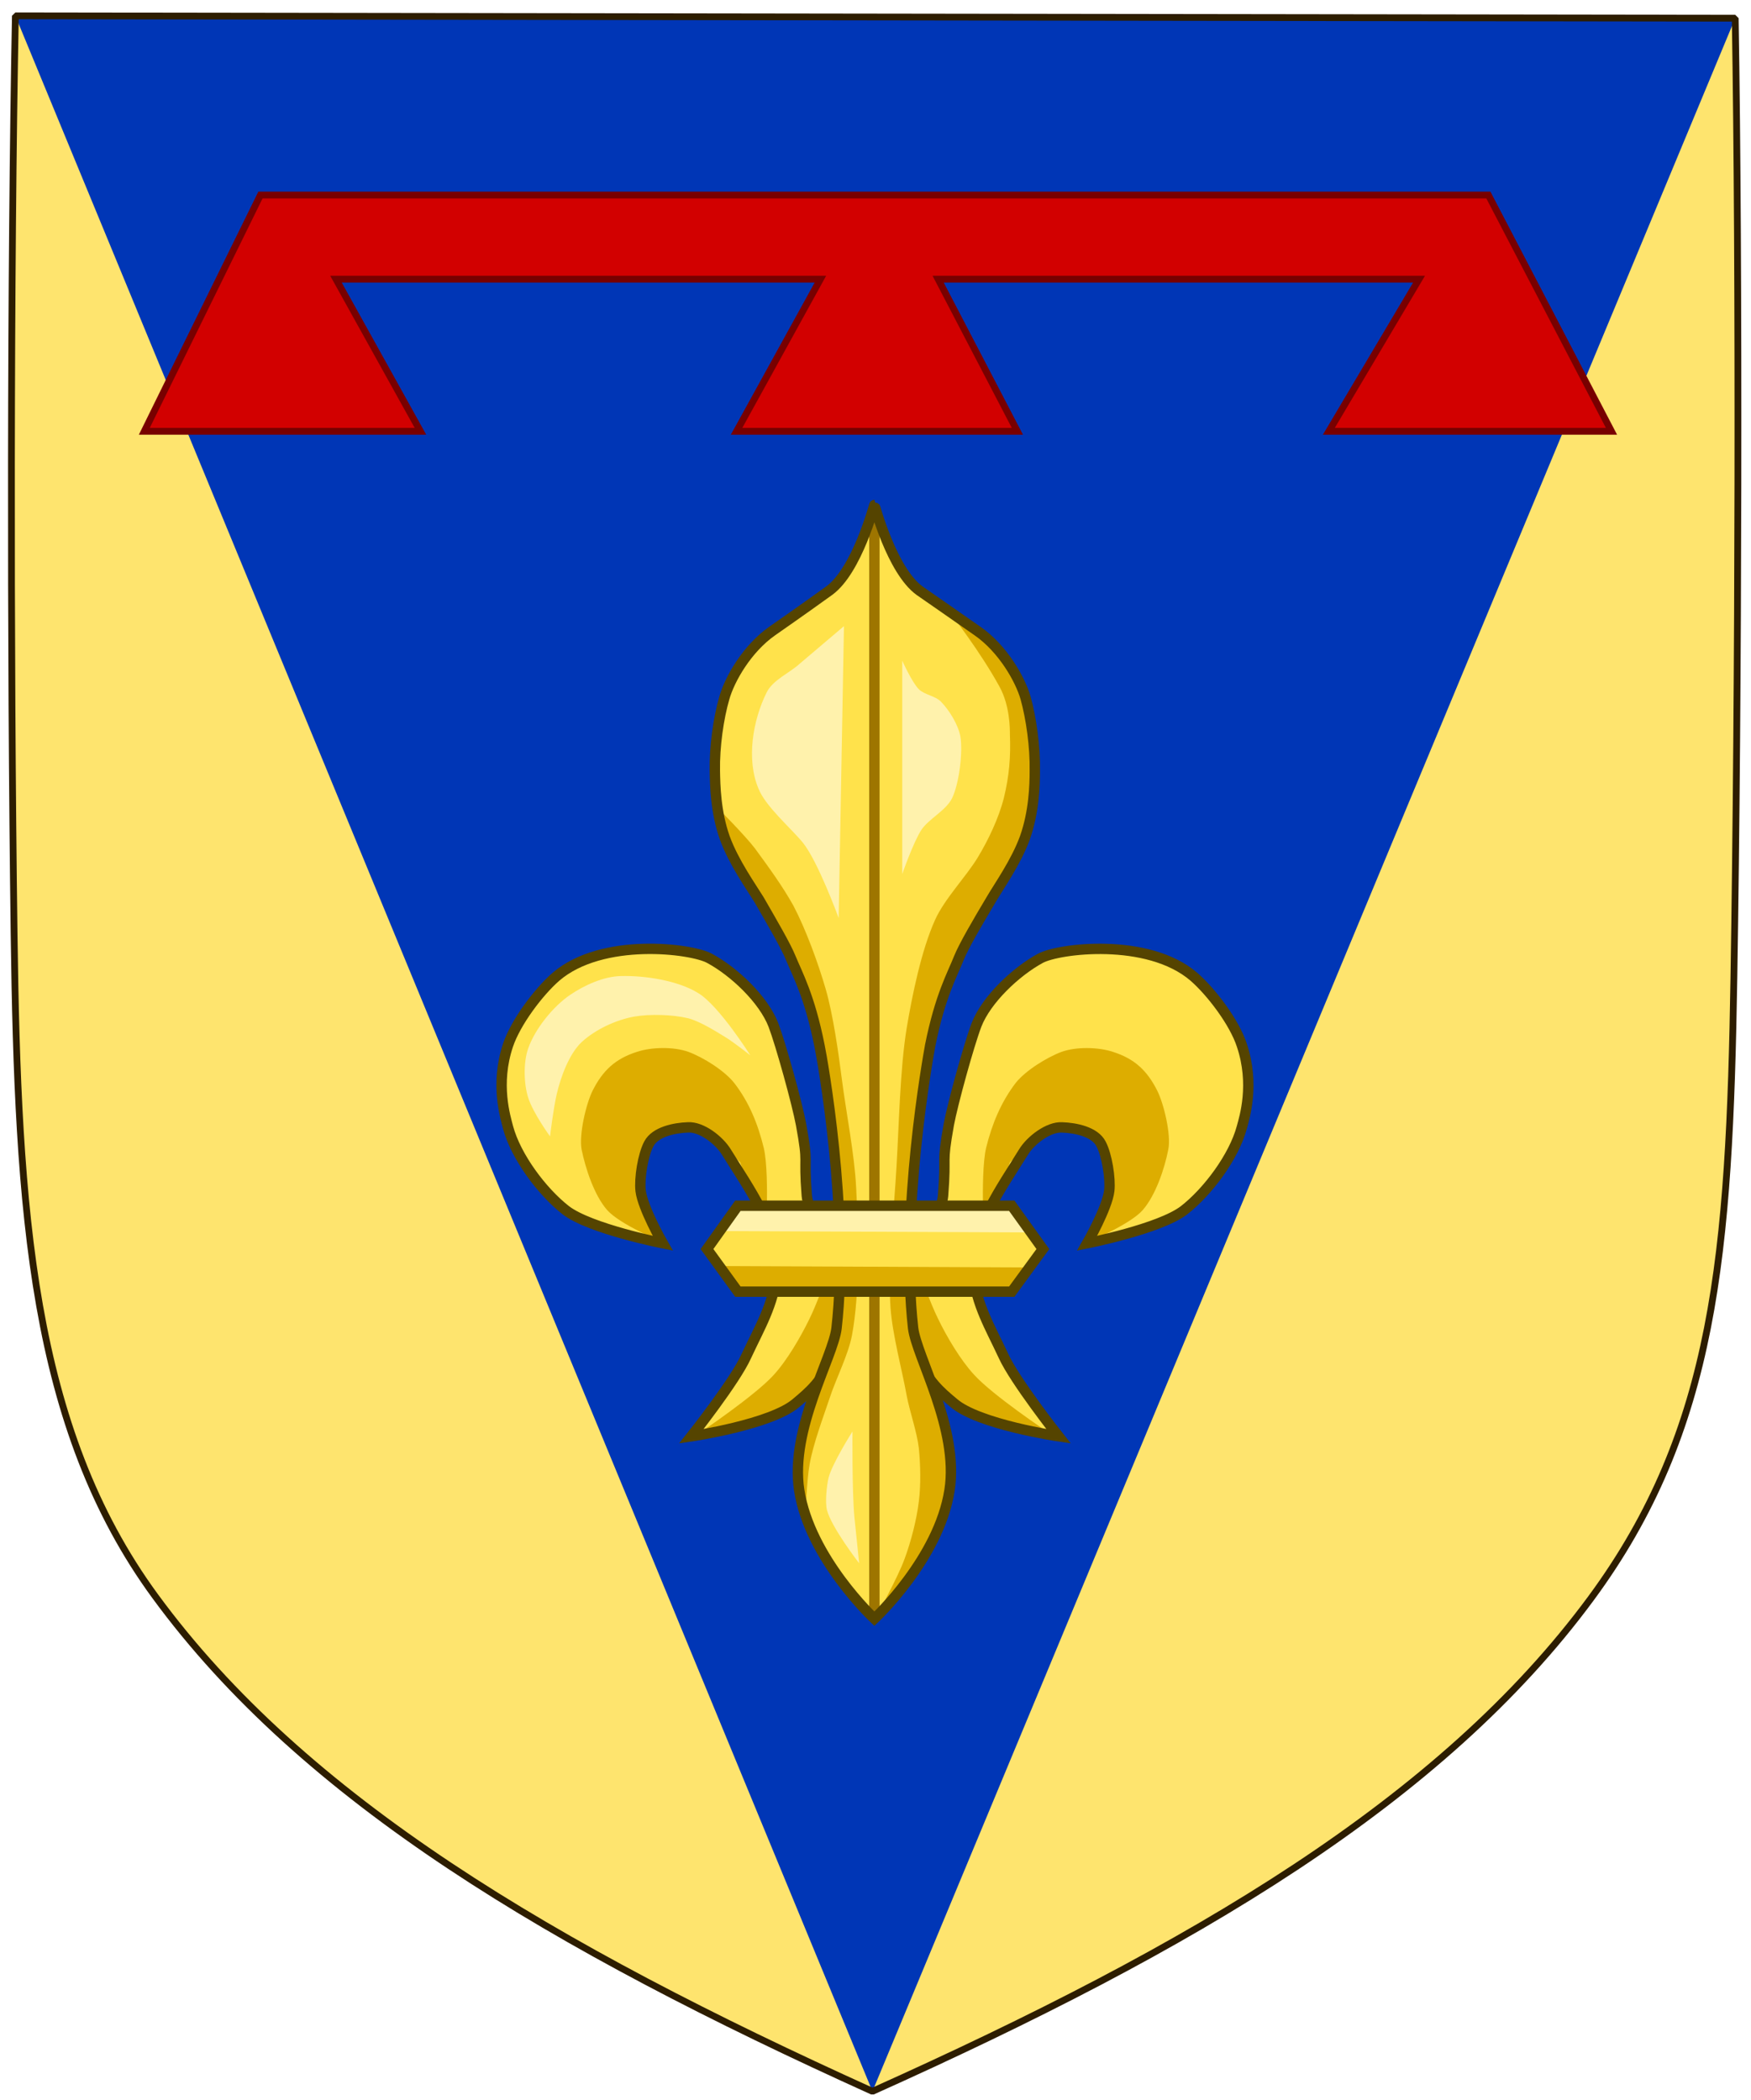 <?xml version="1.0" encoding="UTF-8" standalone="no"?>
<svg
   xmlns:dc="http://purl.org/dc/elements/1.1/"
   xmlns:cc="http://creativecommons.org/ns#"
   xmlns:rdf="http://www.w3.org/1999/02/22-rdf-syntax-ns#"
   xmlns:svg="http://www.w3.org/2000/svg"
   xmlns="http://www.w3.org/2000/svg"
   viewBox="0 0 322.666 387.121"
   height="387.121"
   width="322.666"
   xml:space="preserve"
   version="1.1"
   id="svg2"><defs
     id="defs6"><clipPath
       id="clipPath16"
       clipPathUnits="userSpaceOnUse"><path
         id="path18"
         d="m 0,309.697 258.133,0 L 258.133,0 0,0 0,309.697 Z" /></clipPath><clipPath
       id="clipPath34"
       clipPathUnits="userSpaceOnUse"><path
         id="path36"
         d="m -18.231,27.121 36.463,0 0,-54.242 -36.463,0 0,54.242 z" /></clipPath></defs><g
     transform="matrix(1.25,0,0,-1.25,0,387.121)"
     id="g10"><g
       id="g12"><g
         clip-path="url(#clipPath16)"
         id="g14"><g
           transform="translate(2.267,307.361)"
           id="g20"><path
             id="path22"
             style="fill:#fee46e;fill-opacity:1;fill-rule:nonzero;stroke:none"
             d="m 0,0 c -0.724,-37.257 -0.761,-93.154 -0.188,-135.488 0.556,-40.784 2.546,-72.622 20.785,-97.533 21.971,-30.012 58.61,-51.699 105.751,-73.022 47.201,21.192 83.901,42.782 105.953,72.73 18.31,24.861 20.38,50.759 21.043,91.549 0.691,42.332 0.817,104.156 0.196,141.416 L 0,0 Z" /></g><g
           transform="translate(128.615,1.318)"
           id="g24"><path
             id="path26"
             style="fill:#0036b6;fill-opacity:1;fill-rule:nonzero;stroke:none"
             d="M 0,0 -126.348,306.043 127.191,305.695 0,0 Z" /></g><g
           transform="matrix(3.061,0,0,-3.061,128.986,152.977)"
           id="g28"><g
             id="g30"><g
               clip-path="url(#clipPath34)"
               id="g32"><g
                 transform="translate(4.723,10.123)"
                 id="g38"><path
                   id="path40"
                   style="fill:#ffe24b;fill-opacity:1;fill-rule:nonzero;stroke:none"
                   d="m 0,0 c -0.2,-1.951 1.399,-4.148 2.431,-5.824 0.344,-0.567 1.21,-1.232 1.865,-1.188 0.655,0.023 1.565,0.211 1.865,0.787 0.288,0.534 0.467,1.676 0.4,2.264 -0.1,0.845 -1.066,2.53 -1.066,2.53 0,0 3.485,-0.687 4.663,-1.586 1.155,-0.898 2.409,-2.586 2.787,-3.995 0.133,-0.488 0.633,-2.076 0,-3.962 -0.355,-1.097 -1.465,-2.562 -2.309,-3.296 -2.22,-1.908 -6.528,-1.364 -7.394,-0.886 -1.165,0.632 -2.598,1.974 -3.075,3.206 -0.367,0.966 -1.144,3.783 -1.332,4.794 -0.367,2.063 -0.112,1.331 -0.278,3.428 -0.111,1.431 -2.32,2.73 -2.021,4.127 0.167,0.755 0.366,2.497 0.811,3.652 0.444,1.142 1.121,1.708 1.721,2.208 1.199,1.043 5.051,1.609 5.051,1.609 0,0 -2.109,-2.675 -2.653,-3.874 C 0.811,2.587 0.167,1.544 0,0" /></g><g
                 transform="translate(10.329,8.604)"
                 id="g42"><path
                   id="path44"
                   style="fill:#ddad00;fill-opacity:1;fill-rule:nonzero;stroke:none"
                   d="M 0,0 C 0,0 1.977,-0.832 2.565,-1.509 3.187,-2.219 3.62,-3.507 3.798,-4.427 3.942,-5.137 3.587,-6.624 3.264,-7.268 2.776,-8.233 2.177,-8.799 1.133,-9.132 c -0.699,-0.233 -1.766,-0.255 -2.476,0 -0.71,0.266 -1.731,0.898 -2.209,1.497 -0.71,0.933 -1.143,1.987 -1.421,3.118 -0.166,0.688 -0.166,2.076 -0.155,2.797 0.022,0.621 -1.788,1.908 -1.788,1.908 l 1.321,2.208 0.045,-0.1 0.644,-2.93 0.377,-1.164 0.699,-2.009 1.51,-1.542 1.354,-0.188 1.277,0.644 0.555,1.387 -0.1,1.698 L 0,0 Z" /></g><g
                 transform="translate(-4.725,10.123)"
                 id="g46"><path
                   id="path48"
                   style="fill:#ffe24b;fill-opacity:1;fill-rule:nonzero;stroke:none"
                   d="m 0,0 c 0.212,-1.952 -1.398,-4.149 -2.431,-5.825 -0.345,-0.567 -1.2,-1.232 -1.854,-1.188 -0.655,0.023 -1.565,0.211 -1.876,0.787 -0.289,0.534 -0.467,1.676 -0.4,2.264 0.1,0.845 1.066,2.53 1.066,2.53 0,0 -3.486,-0.687 -4.664,-1.586 -1.154,-0.899 -2.409,-2.586 -2.787,-3.995 -0.123,-0.488 -0.633,-2.076 0,-3.962 0.367,-1.097 1.466,-2.562 2.309,-3.296 2.221,-1.908 6.528,-1.364 7.394,-0.886 1.177,0.632 2.598,1.975 3.076,3.207 0.366,0.965 1.144,3.783 1.332,4.794 0.377,2.062 0.111,1.331 0.277,3.428 0.123,1.431 2.321,2.73 2.021,4.127 C 3.296,1.154 3.096,2.896 2.652,4.051 2.208,5.193 1.531,5.759 0.932,6.259 c -1.199,1.043 -5.051,1.609 -5.051,1.609 0,0 2.12,-2.675 2.653,-3.874 C -0.81,2.587 -0.166,1.544 0,0" /></g><g
                 transform="translate(8.298,17.77)"
                 id="g50"><path
                   id="path52"
                   style="fill:#ddad00;fill-opacity:1;fill-rule:nonzero;stroke:none"
                   d="m 0,0 -1.021,-0.022 -3.241,-1.022 -3.909,-3.439 -2.875,2.741 -1.954,0.932 -2.232,0.755 -1.476,0.088 c 0,0 2.62,-1.765 3.519,-2.751 0.655,-0.71 1.31,-1.842 1.732,-2.708 0.732,-1.476 1.865,-5.183 1.898,-5.215 l 0.833,-0.122 1.599,0.122 c 0,0 1.132,3.717 1.865,5.193 0.421,0.876 1.088,1.998 1.731,2.696 C -2.63,-1.754 0,0 0,0" /></g><g
                 transform="translate(4.723,10.123)"
                 id="g54"><path
                   id="path56"
                   style="fill:none;stroke:#554400;stroke-width:0.5;stroke-linecap:butt;stroke-linejoin:miter;stroke-miterlimit:10;stroke-dasharray:none;stroke-opacity:1"
                   d="m 0,0 c -0.2,-1.951 1.399,-4.148 2.431,-5.824 0.344,-0.567 1.21,-1.232 1.865,-1.188 0.655,0.023 1.565,0.211 1.865,0.787 0.288,0.534 0.467,1.676 0.4,2.264 -0.1,0.845 -1.066,2.53 -1.066,2.53 0,0 3.485,-0.687 4.663,-1.586 1.155,-0.898 2.409,-2.586 2.787,-3.995 0.133,-0.488 0.633,-2.076 0,-3.962 -0.355,-1.097 -1.465,-2.562 -2.309,-3.296 -2.22,-1.908 -6.528,-1.364 -7.394,-0.886 -1.165,0.632 -2.598,1.974 -3.075,3.206 -0.367,0.966 -1.144,3.783 -1.332,4.794 -0.367,2.063 -0.112,1.331 -0.278,3.428 -0.111,1.431 -2.32,2.73 -2.021,4.127 0.167,0.755 0.366,2.497 0.811,3.652 0.444,1.142 1.121,1.708 1.721,2.208 1.199,1.043 5.051,1.609 5.051,1.609 0,0 -2.109,-2.675 -2.653,-3.874 C 0.811,2.587 0.167,1.544 0,0 Z" /></g><g
                 transform="translate(-10.321,8.604)"
                 id="g58"><path
                   id="path60"
                   style="fill:#ddad00;fill-opacity:1;fill-rule:nonzero;stroke:none"
                   d="m 0,0 c 0,0 -1.976,-0.832 -2.575,-1.51 -0.623,-0.709 -1.043,-1.997 -1.232,-2.918 -0.133,-0.71 0.211,-2.197 0.533,-2.841 0.488,-0.965 1.088,-1.531 2.132,-1.864 0.699,-0.233 1.765,-0.255 2.476,0 0.722,0.267 1.731,0.899 2.208,1.498 0.723,0.933 1.144,1.986 1.421,3.118 0.167,0.688 0.167,2.075 0.155,2.796 -0.01,0.622 1.789,1.909 1.789,1.909 L 5.586,2.396 5.542,2.296 4.898,-0.634 4.521,-1.798 3.832,-3.807 2.311,-5.349 0.957,-5.537 l -1.277,0.644 -0.555,1.387 0.1,1.698 L 0,0 Z" /></g><g
                 transform="translate(-4.725,10.123)"
                 id="g62"><path
                   id="path64"
                   style="fill:none;stroke:#554400;stroke-width:0.5;stroke-linecap:butt;stroke-linejoin:miter;stroke-miterlimit:10;stroke-dasharray:none;stroke-opacity:1"
                   d="m 0,0 c 0.212,-1.952 -1.398,-4.149 -2.431,-5.825 -0.345,-0.567 -1.2,-1.232 -1.854,-1.188 -0.655,0.023 -1.565,0.211 -1.876,0.787 -0.289,0.534 -0.467,1.676 -0.4,2.264 0.1,0.845 1.066,2.53 1.066,2.53 0,0 -3.486,-0.687 -4.664,-1.586 -1.154,-0.899 -2.409,-2.586 -2.787,-3.995 -0.123,-0.488 -0.633,-2.076 0,-3.962 0.367,-1.097 1.466,-2.562 2.309,-3.296 2.221,-1.908 6.528,-1.364 7.394,-0.886 1.177,0.632 2.598,1.975 3.076,3.207 0.366,0.965 1.144,3.783 1.332,4.794 0.377,2.062 0.111,1.331 0.277,3.428 0.123,1.431 2.321,2.73 2.021,4.127 C 3.296,1.154 3.096,2.896 2.652,4.051 2.208,5.193 1.531,5.759 0.932,6.259 c -1.199,1.043 -5.051,1.609 -5.051,1.609 0,0 2.12,-2.675 2.653,-3.874 C -0.81,2.587 -0.166,1.544 0,0 Z" /></g><g
                 transform="translate(-15.649,3.544)"
                 id="g66"><path
                   id="path68"
                   style="fill:#fff2ac;fill-opacity:1;fill-rule:nonzero;stroke:none"
                   d="m 0,0 c 0,0 0.167,-1.376 0.322,-2.031 0.189,-0.822 0.599,-1.953 1.21,-2.52 0.666,-0.609 1.654,-1.064 2.52,-1.22 0.777,-0.132 1.843,-0.099 2.598,0.079 0.577,0.155 1.266,0.588 1.776,0.899 0.388,0.231 1.221,0.887 1.221,0.887 0,0 -1.51,-2.397 -2.508,-2.996 -0.978,-0.611 -2.587,-0.855 -3.742,-0.822 -0.822,0.023 -1.731,0.434 -2.42,0.9 -0.821,0.553 -1.709,1.652 -2.031,2.595 -0.234,0.666 -0.211,1.688 0,2.354 C -0.832,-1.144 0,0 0,0" /></g><g
                 transform="translate(-0.028,26.779)"
                 id="g70"><path
                   id="path72"
                   style="fill:#ffe24b;fill-opacity:1;fill-rule:nonzero;stroke:none"
                   d="m 0,0 c 0,0 3.108,-2.896 3.619,-6.19 0.466,-2.954 -1.587,-6.427 -1.754,-7.814 -0.622,-5.57 0.711,-12.994 0.821,-13.603 0.478,-2.398 1.077,-3.441 1.388,-4.229 0.233,-0.577 0.888,-1.698 1.543,-2.796 0.366,-0.633 1.199,-1.797 1.632,-2.985 0.444,-1.254 0.478,-2.542 0.478,-3.229 0.021,-1.165 -0.178,-2.551 -0.444,-3.506 -0.255,-0.899 -1.099,-2.385 -2.32,-3.23 -1.311,-0.921 -2.376,-1.652 -2.787,-1.941 -1.343,-0.977 -2.164,-4.127 -2.175,-4.127 -0.011,0 -0.833,3.15 -2.177,4.127 -0.399,0.289 -1.42,1.02 -2.742,1.941 -1.21,0.845 -2.054,2.319 -2.309,3.23 -0.278,0.955 -0.478,2.341 -0.456,3.506 0.012,0.688 0.034,1.975 0.478,3.229 0.433,1.188 1.266,2.352 1.654,2.985 0.633,1.098 1.288,2.219 1.521,2.796 0.322,0.788 0.91,1.831 1.387,4.229 0.133,0.609 1.454,8.033 0.822,13.603 -0.156,1.387 -2.254,4.86 -1.799,7.814 C -3.109,-2.896 0,0 0,0" /></g><g
                 transform="translate(-0.028,26.779)"
                 id="g74"><path
                   id="path76"
                   style="fill:none;stroke:#9e7500;stroke-width:0.5;stroke-linecap:butt;stroke-linejoin:miter;stroke-miterlimit:10;stroke-dasharray:none;stroke-opacity:1"
                   d="M 0,0 0,-53.229" /></g><g
                 transform="translate(0.06,26.68)"
                 id="g78"><path
                   id="path80"
                   style="fill:#ddad00;fill-opacity:1;fill-rule:nonzero;stroke:none"
                   d="m 0,0 2.543,-3.218 0.977,-2.119 -0.2,-2.887 -0.688,-3.006 -1.066,-2.653 0,-4.338 0.388,-4.338 0.488,-4.771 1.077,-3.774 1.743,-2.784 1.465,-2.896 0.6,-1.553 0.288,-2.774 -0.398,-3.064 -1.233,-2.253 -2.376,-1.865 c 0,0 1.41,1.809 2.332,3.496 0.499,0.909 0.499,2.019 0.499,2.286 0.044,1.099 -0.032,2.008 -0.289,3.063 -0.244,0.977 -0.755,2.042 -1.265,2.885 -0.577,0.944 -1.598,1.987 -2.054,3.006 -0.655,1.454 -1.099,3.619 -1.365,5.216 -0.322,1.976 -0.367,4.661 -0.489,6.67 -0.11,2.03 -0.432,4.76 -0.288,6.779 0.088,1.299 0.577,3.097 0.776,4.228 0.145,0.777 0.5,1.765 0.589,2.553 0.078,0.766 0.1,1.787 0,2.551 -0.1,0.867 -0.388,1.977 -0.688,2.775 C 1.055,-1.909 0,0 0,0" /></g><g
                 transform="translate(-3.348,21.786)"
                 id="g82"><path
                   id="path84"
                   style="fill:#ddad00;fill-opacity:1;fill-rule:nonzero;stroke:none"
                   d="m 0,0 c 0,0 0.066,-1.72 0.2,-2.44 0.177,-1.01 0.655,-2.265 0.977,-3.23 0.299,-0.91 0.888,-2.053 1.065,-2.996 0.389,-2.086 0.312,-4.981 0.2,-7.112 -0.077,-1.588 -0.488,-3.653 -0.688,-5.216 -0.156,-1.243 -0.433,-3.163 -0.777,-4.34 -0.367,-1.265 -0.955,-2.874 -1.554,-4.017 -0.522,-0.943 -1.221,-1.897 -1.854,-2.762 -0.5,-0.656 -1.854,-2.009 -1.854,-2.009 l 0.189,0.09 0.222,1.186 0.888,1.699 0.899,1.875 1.499,2.629 0.966,2.808 0.522,2.975 0.444,4.083 0.223,4.084 0,3.828 -0.812,1.952 -0.977,2.985 -0.289,2.452 L 0,0 Z" /></g><g
                 transform="translate(-0.028,26.779)"
                 id="g86"><path
                   id="path88"
                   style="fill:none;stroke:#554400;stroke-width:0.5;stroke-linecap:butt;stroke-linejoin:miter;stroke-miterlimit:10;stroke-dasharray:none;stroke-opacity:1"
                   d="m 0,0 c 0,0 3.108,-2.896 3.619,-6.19 0.466,-2.954 -1.587,-6.427 -1.754,-7.814 -0.622,-5.57 0.711,-12.994 0.821,-13.603 0.478,-2.398 1.077,-3.441 1.388,-4.229 0.233,-0.577 0.888,-1.698 1.543,-2.796 0.366,-0.633 1.199,-1.797 1.632,-2.985 0.444,-1.254 0.478,-2.542 0.478,-3.229 0.021,-1.165 -0.178,-2.551 -0.444,-3.506 -0.255,-0.899 -1.099,-2.385 -2.32,-3.23 -1.311,-0.921 -2.376,-1.652 -2.787,-1.941 -1.343,-0.977 -2.164,-4.127 -2.175,-4.127 -0.011,0 -0.833,3.15 -2.177,4.127 -0.399,0.289 -1.42,1.02 -2.742,1.941 -1.21,0.845 -2.054,2.319 -2.309,3.23 -0.278,0.955 -0.478,2.341 -0.456,3.506 0.012,0.688 0.034,1.975 0.478,3.229 0.433,1.188 1.266,2.352 1.654,2.985 0.633,1.098 1.288,2.219 1.521,2.796 0.322,0.788 0.91,1.831 1.387,4.229 0.133,0.609 1.454,8.033 0.822,13.603 -0.156,1.387 -2.254,4.86 -1.799,7.814 C -3.109,-2.896 0,0 0,0 Z" /></g><g
                 transform="translate(-1.748,-6.976)"
                 id="g90"><path
                   id="path92"
                   style="fill:#fff2ac;fill-opacity:1;fill-rule:nonzero;stroke:none"
                   d="m 0,0 0.255,-14.06 -2.131,1.809 c -0.467,0.433 -1.288,0.777 -1.588,1.376 -0.677,1.354 -0.988,3.24 -0.399,4.638 0.333,0.854 1.576,1.921 2.131,2.597 C -0.999,-2.741 0,0 0,0" /></g><g
                 transform="translate(1.315,-9.096)"
                 id="g94"><path
                   id="path96"
                   style="fill:#fff2ac;fill-opacity:1;fill-rule:nonzero;stroke:none"
                   d="m 0,0 0,-10.275 c 0,0 0.466,1.043 0.799,1.376 0.266,0.265 0.799,0.32 1.066,0.598 0.388,0.4 0.821,1.087 0.932,1.665 0.134,0.777 -0.066,2.308 -0.399,2.986 -0.289,0.587 -1.11,0.986 -1.466,1.508 C 0.544,-1.564 0,0 0,0" /></g><g
                 transform="translate(-0.994,21.842)"
                 id="g98"><path
                   id="path100"
                   style="fill:#fff2ac;fill-opacity:1;fill-rule:nonzero;stroke:none"
                   d="m 0,0 c -0.111,-1.221 -0.089,-4.083 -0.089,-4.083 0,0 -0.988,1.554 -1.154,2.242 -0.089,0.365 -0.167,1.164 -0.078,1.531 C -1.11,0.533 0.233,2.265 0.233,2.265 0.233,2.265 0.055,0.566 0,0" /></g><g
                 transform="translate(-6.601,6.884)"
                 id="g102"><path
                   id="path104"
                   style="fill:#ffe24b;fill-opacity:1;fill-rule:nonzero;stroke:none"
                   d="M 0,0 -1.488,2.087 0,4.139 13.189,4.139 14.688,2.087 13.189,0 0,0 Z" /></g><g
                 transform="translate(-7.278,8.104)"
                 id="g106"><path
                   id="path108"
                   style="fill:#fff2ac;fill-opacity:1;fill-rule:nonzero;stroke:none"
                   d="M 0,0 0,0 14.643,0.067 13.733,-1.231 0.655,-1.241 0,0 Z" /></g><g
                 transform="translate(7.321,9.857)"
                 id="g110"><path
                   id="path112"
                   style="fill:#ddad00;fill-opacity:1;fill-rule:nonzero;stroke:none"
                   d="M 0,0 0,0 -14.655,-0.067 -13.722,1.221 -0.644,1.243 0,0 Z" /></g><g
                 transform="translate(-6.601,6.884)"
                 id="g114"><path
                   id="path116"
                   style="fill:none;stroke:#554400;stroke-width:0.5;stroke-linecap:butt;stroke-linejoin:miter;stroke-miterlimit:10;stroke-dasharray:none;stroke-opacity:1"
                   d="M 0,0 -1.488,2.087 0,4.139 13.189,4.139 14.688,2.087 13.189,0 0,0 Z" /></g></g></g></g><g
           transform="translate(108.585,246.099)"
           id="g118"><path
             id="path120"
             style="fill:#d20000;fill-opacity:1;fill-rule:nonzero;stroke:none"
             d="m 0,0 12.36,22.434 -71.418,0 L -46.602,0 l -40.71,0 17.123,34.838 181.02,0 L 128.981,0 87.313,0 l 13.298,22.434 -70.896,0 L 41.398,0 0,0 Z" /></g><g
           transform="translate(108.585,246.099)"
           id="g122"><path
             id="path124"
             style="fill:none;stroke:#780000;stroke-width:1;stroke-linecap:butt;stroke-linejoin:miter;stroke-miterlimit:10;stroke-dasharray:none;stroke-opacity:1"
             d="m 0,0 12.36,22.434 -71.418,0 L -46.602,0 l -40.71,0 17.123,34.838 181.02,0 L 128.981,0 87.313,0 l 13.298,22.434 -70.896,0 L 41.398,0 0,0 Z" /></g><g
           transform="translate(2.267,307.361)"
           id="g126"><path
             id="path128"
             style="fill:none;stroke:#2d1d00;stroke-width:1;stroke-linecap:butt;stroke-linejoin:miter;stroke-miterlimit:1;stroke-dasharray:none;stroke-opacity:1"
             d="m 0,0 c -0.724,-37.257 -0.761,-93.154 -0.188,-135.488 0.556,-40.784 2.546,-72.622 20.785,-97.533 21.971,-30.012 58.61,-51.699 105.751,-73.022 47.201,21.192 83.901,42.782 105.953,72.73 18.31,24.861 20.38,50.759 21.043,91.549 0.691,42.332 0.817,104.156 0.196,141.416 L 0,0 Z" /></g></g></g></g></svg>